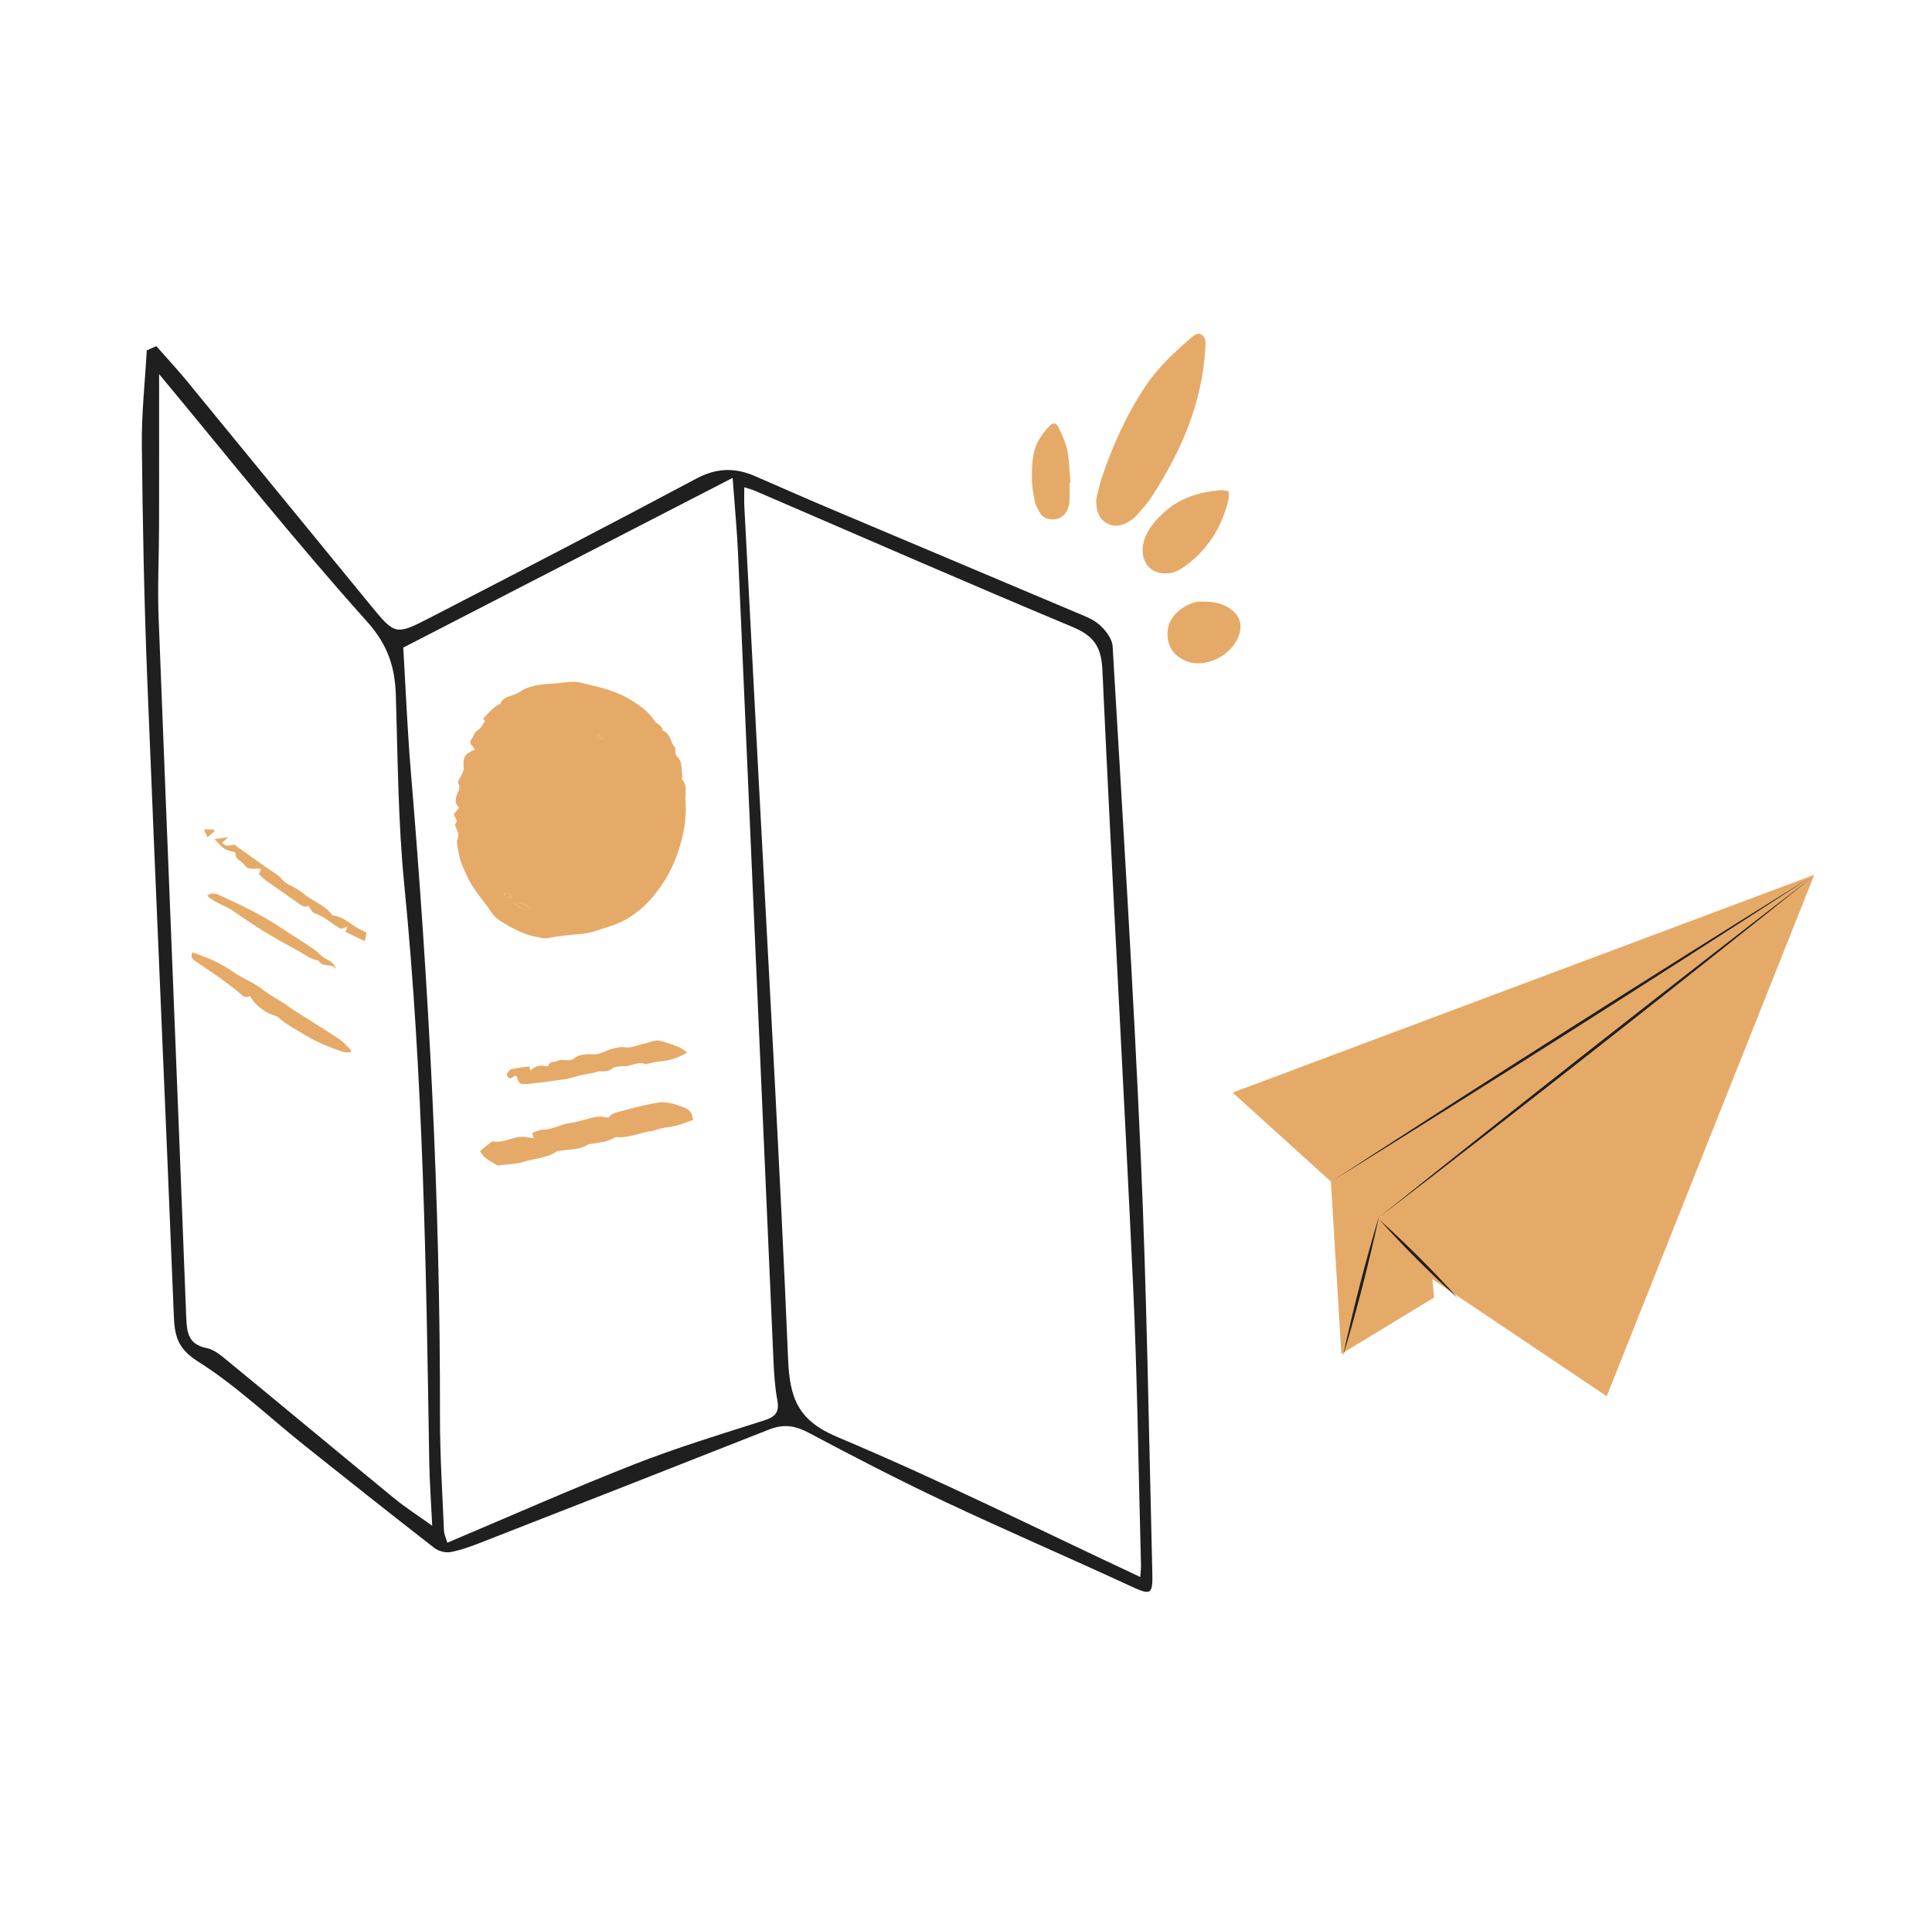 <svg xmlns="http://www.w3.org/2000/svg" id="Calque_1" viewBox="0 0 673 669"><defs><style>      .cls-1 {        fill: #1f1f1f;      }      .cls-2 {        fill: #e6aa68;      }    </style></defs><polygon class="cls-2" points="467.25 471.71 463.61 411.68 429.38 380.67 632 304.78 559.69 486.47 498.97 445.68 499.55 452.08 467.25 471.71"></polygon><path class="cls-1" d="M54.45,120.6c3.55,4.04,7.23,7.99,10.64,12.14,21.32,25.97,42.56,52,63.86,77.98,8.66,10.56,8.8,10.72,20.98,4.43,30.95-15.99,61.89-32.01,92.63-48.4,6.99-3.73,13.42-3.9,20.34-.9,8.48,3.67,16.92,7.42,25.42,11.02,28.8,12.18,57.63,24.29,86.42,36.48,2.89,1.22,6.04,2.35,8.3,4.38,2.1,1.88,4.38,4.83,4.53,7.42,3.5,59.52,7.24,119.04,9.84,178.6,2.09,47.82,2.79,95.71,3.98,143.57.22,8.75-.32,8.66-8.48,4.89-21.34-9.86-42.95-19.16-64.21-29.19-15.94-7.52-31.61-15.63-47.17-23.91-4.68-2.49-8.75-2.96-13.61-1.04-33.36,13.18-66.77,26.25-100.19,39.3-3.5,1.37-7.08,2.7-10.75,3.4-1.75.34-4.22-.3-5.65-1.41-15.07-11.72-30.04-23.58-44.96-35.49-12.46-9.94-24.12-21.11-37.51-29.57-7.25-4.58-8.05-9.2-8.33-16.31-2.94-73.66-6.29-147.3-9.22-220.96-1.09-27.28-1.62-54.59-1.9-81.89-.12-11.01,1.1-22.03,1.71-33.04,1.11-.5,2.21-1,3.32-1.5ZM397.22,549.47c.13-2.14.26-3.14.24-4.13-.88-32.73-1.27-65.48-2.79-98.18-3.32-71.26-7.39-142.49-10.66-213.76-.38-8.18-3.06-11.89-10.49-15-36.97-15.44-73.66-31.52-110.46-47.37-1.11-.48-2.3-.77-3.79-1.26,0,2.48-.09,4.56.01,6.63,1.54,29.74,3.12,59.49,4.68,89.23,3.64,69.37,7.66,138.72,10.58,208.13.57,13.55,3.53,21.22,17.28,26.98,35.34,14.83,69.69,32.02,105.41,48.72ZM140.47,225.64c.86,14.37,1.43,28.6,2.61,42.79,6.25,74.92,10.32,149.92,10.18,225.13-.02,13.22.84,26.43,1.39,39.65.06,1.46.77,2.9,1.17,4.3,22.11-9.33,43.38-18.78,65.02-27.28,14.82-5.82,30.12-10.48,45.31-15.32,3.99-1.27,5.41-2.9,4.62-7.1-.84-4.52-1.14-9.17-1.34-13.77-4.13-93.74-8.2-187.48-12.34-281.22-.37-8.26-1.17-16.5-1.89-26.31-39.06,20.13-76.84,39.6-114.73,59.13ZM55.42,130.33c0,17.17.03,34.93-.01,52.7-.02,10.71-.57,21.43-.16,32.12,3.14,81.2,6.5,162.39,9.61,243.59.21,5.49.68,9.67,7.17,10.97,2.5.5,4.86,2.45,6.94,4.17,19.46,15.99,38.8,32.12,58.28,48.1,3.96,3.25,8.3,6.02,13.31,9.62-.4-8.39-.93-15.48-1.04-22.58-1.05-66.98-2.09-133.95-8.69-200.71-2.17-21.9-2.26-44.02-2.94-66.05-.31-9.97-2.81-17.64-10.14-25.81-25.18-28.07-48.67-57.66-72.33-86.11Z"></path><g><path class="cls-2" d="M158.16,283.6c.61-.76,1.11-1.4,1.76-2.22-1.54-1.32-1.33-2.87-.73-4.59.42-1.19,1.38-2.26.42-3.88-.38-.64.95-2.26,1.43-3.45.25-.61.54-1.31.48-1.93-.32-3.72.33-4.89,3.75-6.27.02-1.28-2.34-1.88-1.09-3.57.82-1.1.92-2.59,2.41-3.4.96-.52,1.48-1.85,2.36-3.05.04.05-.31-.37-.66-.79.09-.13.19-.31.32-.45.91-.94,1.8-1.91,2.75-2.8.65-.6,1.38-1.11,2.11-1.61.24-.17.77-.14.83-.32.92-2.66,3.57-2.6,5.55-3.57.27-.13.57-.23.82-.4,3.88-2.71,8.32-2.93,12.85-3.2,2.94-.18,5.85-.95,8.79-.24,5.7,1.37,11.55,2.54,16.61,5.53,3.4,2.01,6.87,4.26,9.12,7.77.8,1.24,2.68,1.58,2.82,3.37,2.73.92,2.56,4.01,4.22,5.75.32.33.1,1.15.19,1.73.07.46.08,1.1.38,1.34,2.28,1.88,1.58,4.61,2.05,7,.07.37-.29.95-.11,1.15,2.02,2.31,1.01,5.12,1.2,7.67.3,4-.07,8.05-.98,11.95-1.23,5.29-3.05,10.39-5.94,15.08-1.76,2.87-3.69,5.57-6,8-3.92,4.12-8.43,7.08-14.02,8.75-2.97.89-5.87,2.14-8.98,2.41-4.14.36-8.26.73-12.35,1.53-1.02.2-2.17-.2-3.25-.38-4.91-.8-9.13-3.26-13.26-5.81-.99-.61-2.05-1.73-2.66-2.63-2.98-4.42-6.77-8.33-8.88-13.33-.67-1.59-1.51-3.12-2.03-4.75-.52-1.63-.78-3.36-1.07-5.06-.14-.8-.34-1.75-.05-2.42.65-1.51.19-2.75-.45-4.05-.21-.44-.52-1.22-.33-1.4,1.32-1.32-.27-2.21-.42-3.46ZM184.95,316.39c-1.77-.97-3.43-2.23-6.28-1.89,2.32,1.37,3.71,3.34,6.28,1.89ZM178.25,312.62c-.43-1.11-1.04-1.86-2.66-1.14.58,1.29,1.56,1.33,2.66,1.14ZM208.57,255.77c-.18.17-.36.34-.54.5.18.79.48,1.44,2.2,1.29-.78-.85-1.22-1.32-1.65-1.8Z"></path><path class="cls-2" d="M381.85,174.17c.49-2,.99-4.84,1.9-7.55,3.74-11.22,8.57-21.94,15.11-31.83,4.28-6.48,9.85-11.76,15.69-16.78,1.13-.97,2.44-2.38,4.04-1.36,1.52.96,1.39,2.82,1.3,4.46-1.07,19.18-8.4,36.12-18.7,51.97-1.55,2.39-3.52,4.52-5.42,6.66-.8.89-1.88,1.59-2.93,2.2-2.46,1.44-5.05,1.77-7.57.2-2.62-1.63-3.41-4.22-3.41-7.97Z"></path><path class="cls-2" d="M167.23,401.06c1.28-1.05,2.36-1.97,3.47-2.84.31-.24.75-.57,1.07-.52,3.19.54,5.97-1.13,8.96-1.54,1.59-.22,3.28.21,5.22.37-.24-.73-.38-1.17-.52-1.61.12-.13.22-.34.37-.39,1.16-.36,2.33-.97,3.49-.97,3.35-.01,6.2-1.92,9.34-2.31,3.4-.42,6.52-1.82,9.87-2.2,1.05-.12,2.15.22,3.44.38,1.42-1.99,4.01-2.08,6.25-2.74,3.66-1.08,7.41-1.88,11.17-2.56,1.45-.26,3.05,0,4.52.3,1.48.29,2.9.9,4.34,1.41q3.02,1.06,3.17,4.37c-1.94.68-3.8,1.46-5.73,1.97-1.77.47-3.62.6-5.41.97-1.07.22-2.09.76-3.16.9-4.11.54-7.97,2.53-12.24,2.14-.37-.03-.79.17-1.13.37-2.55,1.48-5.45,1.54-8.22,2.09-.2.04-.46-.05-.6.05-3.01,2.09-6.6,1.63-9.93,2.32-.29.06-.68-.06-.9.09-3.55,2.47-7.85,2.47-11.75,3.72-2.7.87-5.38.74-8.05,1.16-.39.06-.9.17-1.18-.02-2.08-1.39-4.61-2.25-5.86-4.92Z"></path><path class="cls-2" d="M427.98,171.13c0,1.06.17,1.99-.03,2.84-2.3,9.95-7.53,18-15.93,23.86-1.3.9-2.91,1.63-4.46,1.85-7.56,1.05-11.02-5.1-8.94-11.59,1.36-4.23,4.33-7.36,7.59-10.2,5.4-4.7,11.94-6.45,18.87-7.11.87-.08,1.78.2,2.89.34Z"></path><path class="cls-2" d="M419.1,209.61c4.32,0,7.46.85,10.23,3.1,2.91,2.37,3.34,5.47,2.26,8.58-2.62,7.48-11.92,11.56-18.16,9.13-3.47-1.36-5.89-3.75-6.56-7.47-.7-3.9.55-7.31,3.52-9.93,2.7-2.38,5.89-3.65,8.71-3.41Z"></path><path class="cls-2" d="M179.84,374.84c-.4.02-.68-.04-.77.06-.6.62-1.24,1.23-2.06.46-.3-.28-.53-1.05-.36-1.33.39-.63.98-1.42,1.62-1.56,1.96-.44,3.98-.61,6.15-.91.05.23.17.69.35,1.46,1.57-1.6,3.39-2.08,5.45-1.51.24.07.76-.07.8-.21.45-1.64,2.01-1.1,3.02-1.62,1.95-1,4.16.57,6.28-1.15,1.45-1.18,4.11-1.3,6.18-1.17,2.52.15,4.34-1.3,6.52-1.88,1.52-.4,3.2-.82,4.7-.58,2.38.39,4.3-.85,6.44-1.22,1.97-.34,4.16-1.56,5.82-1.03,3.15,1,6.64,1.63,9.4,4.09-3.11,1.79-6.09,2.85-9.39,3.05-1.51.09-2.99.57-4.48.88-.2.04-.44.2-.58.13-2.6-1.2-4.91.78-7.44.69-1.5-.05-3.4.11-4.46.97-1.69,1.37-3.49.43-5.16,1-1.69.57-3.53.7-5.29,1.11-1.86.43-3.67,1.13-5.55,1.42-4.31.66-8.63,1.21-12.96,1.65-2.98.3-3.13.1-4.22-2.8Z"></path><path class="cls-2" d="M372.57,168.19c0,2.15.12,4.31-.03,6.45-.26,3.86-2.61,6.34-5.79,6.33-1.84,0-3.49-.59-4.45-2.24-.76-1.31-1.59-2.69-1.87-4.14-.54-2.8-1.02-5.67-.98-8.51.05-4.07.12-8.26,1.99-12,.99-1.97,2.39-3.8,3.9-5.42,1.52-1.63,2.54-1.5,3.54.55,1.24,2.55,2.43,5.24,2.96,7.99.7,3.59.73,7.31,1.05,10.97l-.32.02Z"></path><path class="cls-2" d="M67.02,331.83c5.18,1.69,9.85,3.75,14.15,6.76,3.31,2.31,7.26,3.74,10.41,6.23,2.73,2.15,5.82,3.6,8.58,5.62,1.71,1.25,3.53,2.36,5.33,3.51,4.28,2.73,8.62,5.35,12.82,8.19,1.52,1.03,2.7,2.55,4.04,3.84-.09.23-.19.47-.28.7-.93-.07-1.92.03-2.78-.25-4.54-1.49-8.92-3.32-13.05-5.82-3.2-1.94-6.53-3.63-9.33-6.17-.49-.44-1.26-.6-1.92-.83-3.16-1.1-6.5-3.83-7.91-6.6-.91.41-1.72.65-2.75-.25-2.48-2.18-5.15-4.16-7.83-6.1-2.71-1.96-5.53-3.75-8.28-5.65-1-.69-2.01-1.45-1.19-3.17Z"></path><path class="cls-2" d="M90.19,304.57c.25-.64.44-1.15.71-1.83-2.1-.4-4.33.75-5.77-1.41-.99-1.48-3.44-1.9-3.12-4.32-1.31-.43-2.75-.63-3.87-1.33-1.16-.72-2.02-1.92-3.41-3.31,1.76-.26,2.97-.43,4.83-.71-1.1.98-1.62,1.44-2.23,1.98,1.45,1.6,2.95.79,4.23.62,3.79,2.69,7.5,5.31,11.2,7.96,1.9,1.36,4.08,2.48,5.54,4.22,1.06,1.26,2.28,1.73,3.55,2.41,1.33.71,2.68,1.47,3.81,2.45,3.1,2.69,7.31,3.85,9.86,7.27.11.15.27.37.43.39,3.66.36,6.1,3.1,9.14,4.68.8.42,1.61.84,2.58,1.35-.2.94-.37,1.79-.61,2.94-2.39-1.16-4.55-2.2-6.74-3.27.27-.61.46-1.05.8-1.83-.95.33-1.64.57-2.31.8-3.22-1.61-5.76-4.39-9.36-5.5-.78-.24-1.25-1.5-2.06-2.55-.72.56-1.79.31-2.91-.49-3.89-2.78-7.86-5.46-11.76-8.23-.89-.63-1.63-1.46-2.51-2.27Z"></path><path class="cls-2" d="M117.12,337.82c-1.3-2.55-4.97-.42-6.15-3.17-2.59-.27-4.52-1.94-6.69-3.11-2.23-1.21-4.44-2.43-6.64-3.69-2.13-1.21-4.26-2.43-6.33-3.72-2.14-1.33-4.22-2.76-6.33-4.15-2.1-1.38-4.08-3.03-6.34-4.06-2.28-1.04-4.47-2.08-6.49-3.83,1.89-1.49,3.57-.53,5.02.14,4.69,2.16,9.4,4.35,13.9,6.87,4.42,2.47,8.6,5.36,12.87,8.09,1.94,1.24,3.9,2.46,5.77,3.81,1.36.98,2.44,2.48,3.92,3.16,1.68.77,2.95,1.69,3.49,3.67Z"></path><path class="cls-2" d="M74.71,289.63c-.73.63-1.45,1.26-2.44,2.11-.48-1.05-.79-1.73-1.26-2.75h3.41c.1.21.2.42.3.63Z"></path><path class="cls-2" d="M184.95,316.39c-2.57,1.45-3.96-.52-6.28-1.89,2.86-.35,4.51.92,6.28,1.89Z"></path><path class="cls-2" d="M178.25,312.62c-1.1.19-2.08.15-2.66-1.14,1.62-.72,2.23.03,2.66,1.14Z"></path><path class="cls-2" d="M208.57,255.77c.44.47.87.95,1.65,1.8-1.72.14-2.02-.51-2.2-1.29.18-.17.36-.34.54-.5Z"></path></g><path class="cls-1" d="M480.25,424.24c47.78-38.36,101.84-80.82,150.43-118.15-47.78,38.36-101.84,80.82-150.43,118.15h0Z"></path><path class="cls-1" d="M464.15,411.41c52.88-34.36,112.59-72.3,166.17-105.55-52.88,34.36-112.6,72.29-166.17,105.55h0Z"></path><path class="cls-1" d="M480.42,423.59c-3.55,16.48-7.78,32.91-12.63,49.05,3.55-16.48,7.78-32.91,12.63-49.05h0Z"></path><path class="cls-1" d="M480.51,424.97c9.56,8.6,18.72,17.75,27.31,27.31-9.56-8.6-18.72-17.75-27.31-27.31h0Z"></path></svg>